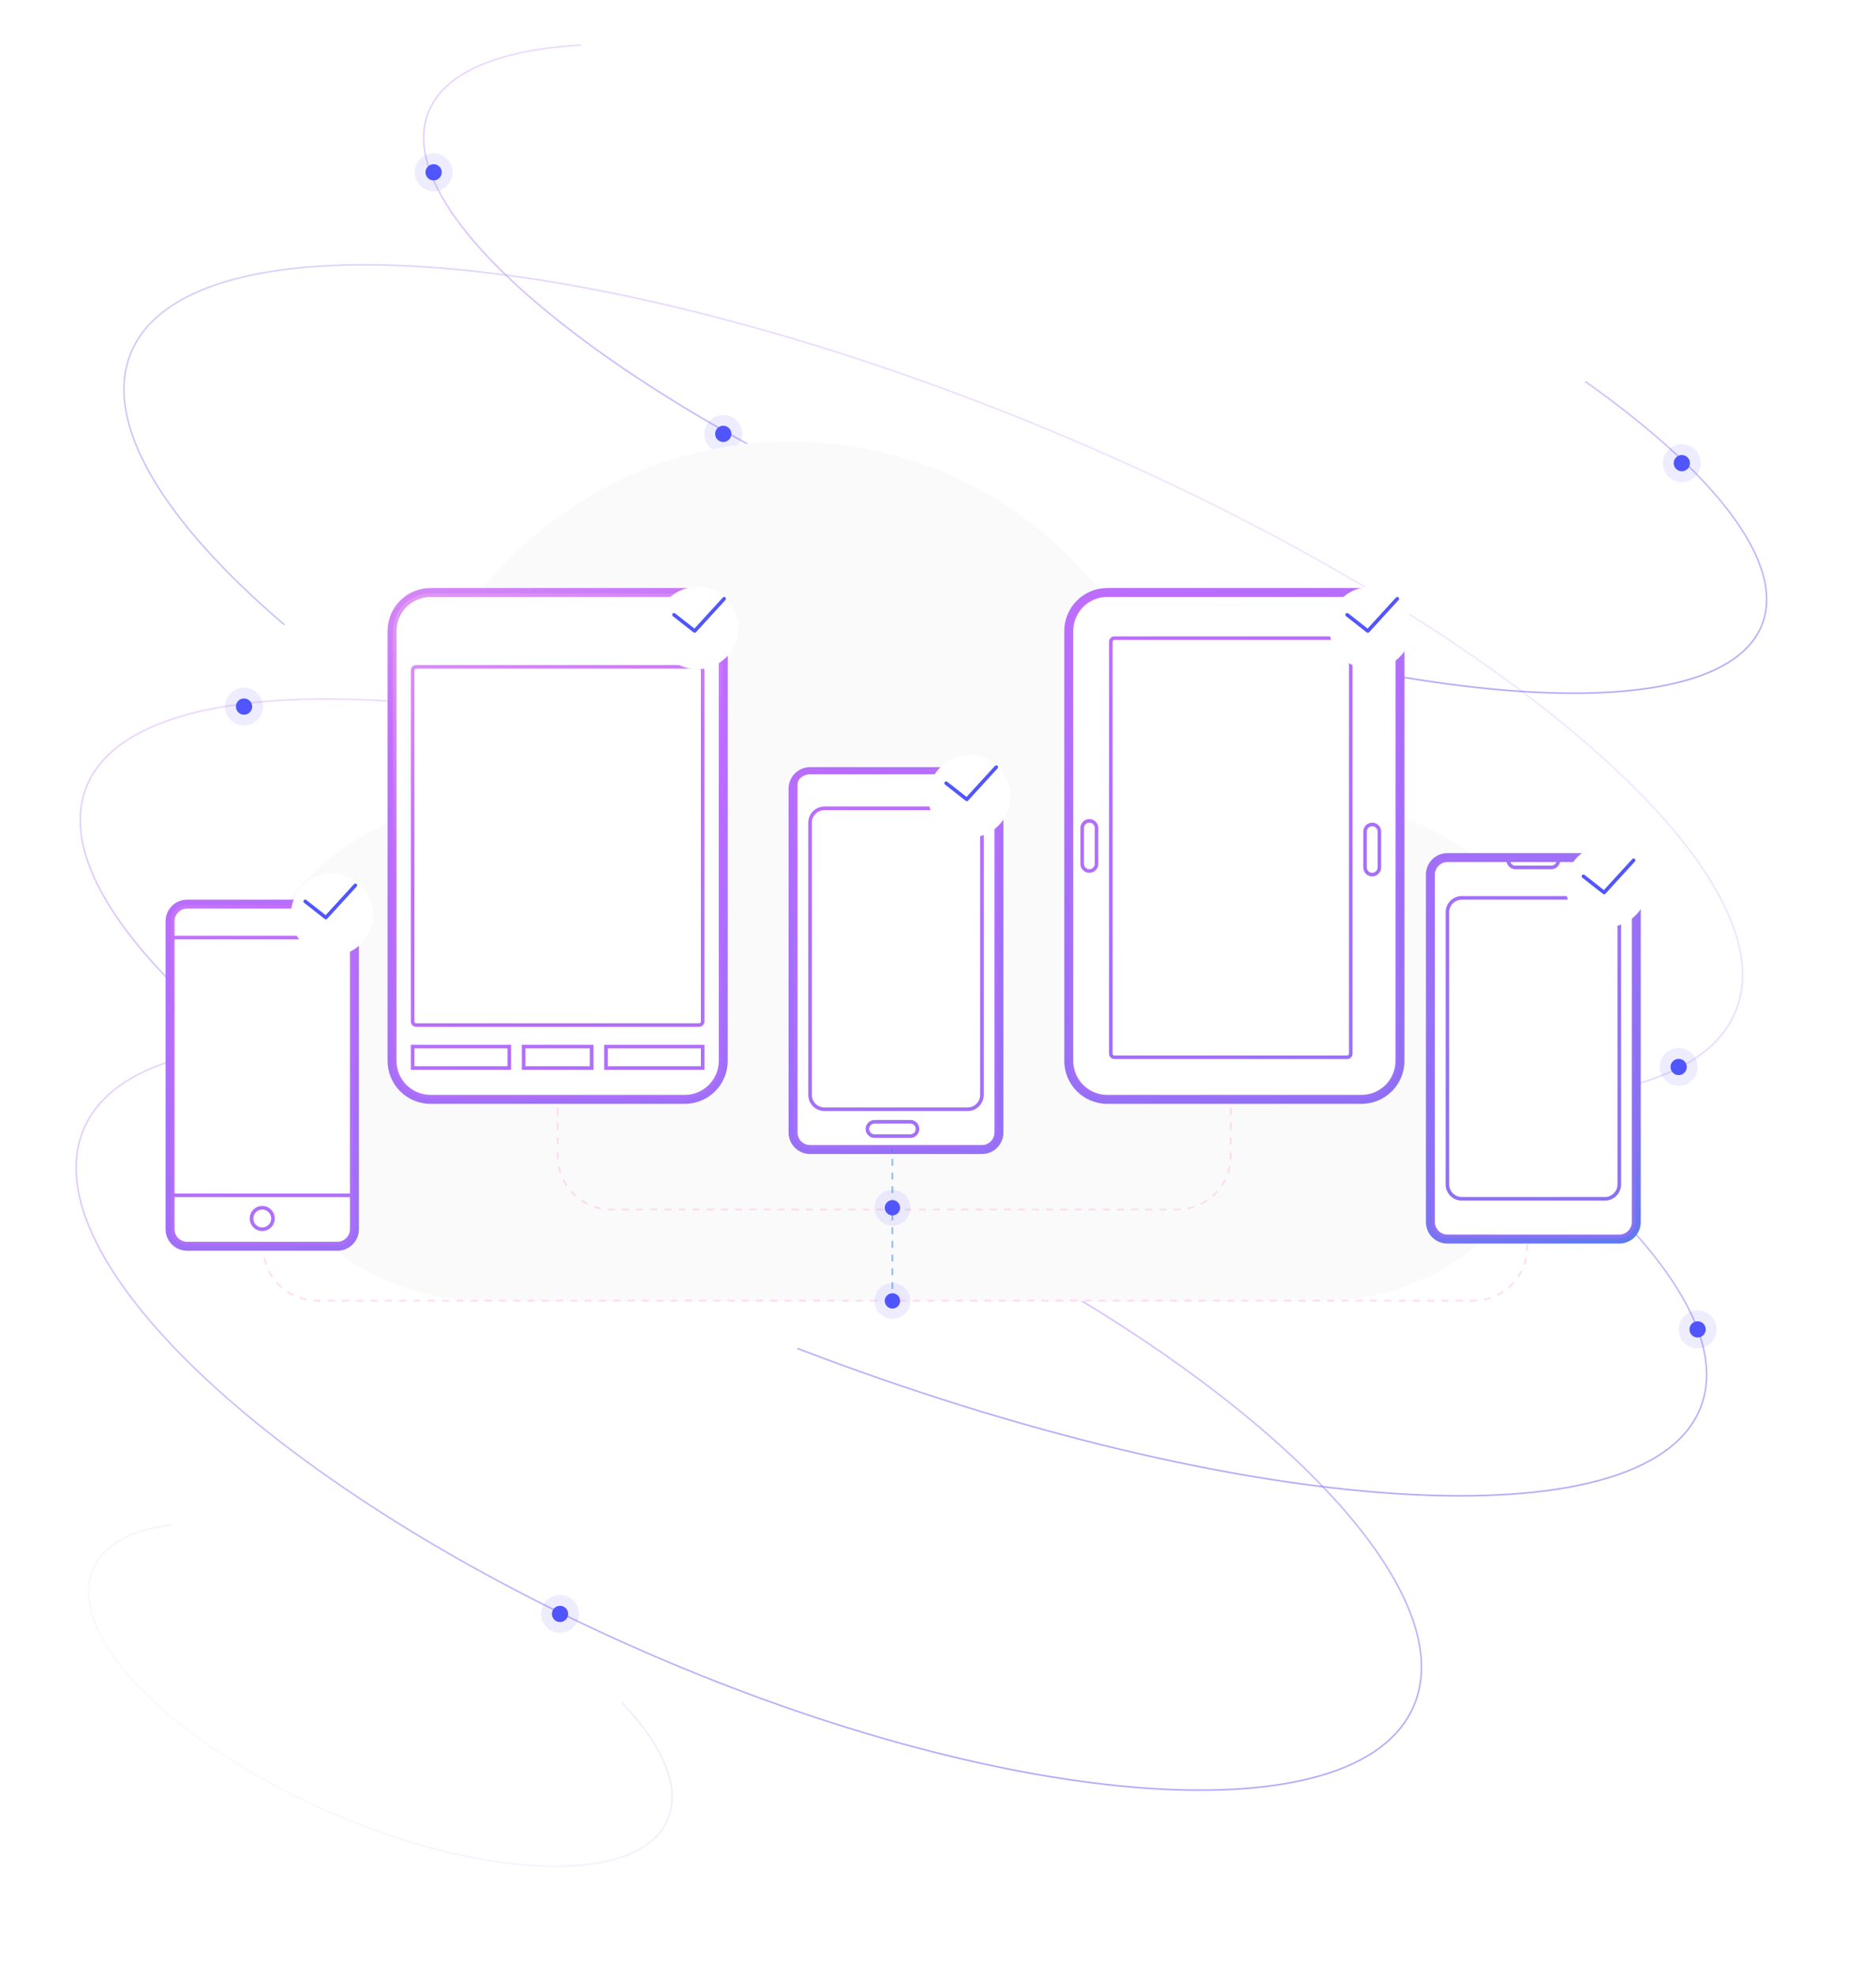 <?xml version="1.0" encoding="UTF-8"?>
<svg xmlns="http://www.w3.org/2000/svg" width="570" height="600" viewBox="0 0 570 600" fill="none">
  <g clip-path="url(#clip0_1100_8306)">
    <rect width="570" height="600" fill="white"></rect>
    <path opacity="0.4" fill-rule="evenodd" clip-rule="evenodd" d="M520.83 268.839C529.36 283.248 532.019 296.378 527.566 307.238C524.38 315.006 517.784 321.048 508.363 325.42C498.944 329.792 486.686 332.502 472.139 333.603L472.103 333.124C486.616 332.025 498.812 329.324 508.161 324.985C517.509 320.647 523.995 314.68 527.122 307.056C531.492 296.399 528.913 283.436 520.417 269.084C511.922 254.735 497.536 239.04 478.38 222.953C440.069 190.781 382.722 157.079 315.418 129.479C248.115 101.879 183.616 85.615 133.748 81.627C108.813 79.632 87.549 80.708 71.427 84.962C55.299 89.216 44.362 96.636 39.992 107.293C35.705 117.747 38.105 130.42 46.219 144.448C54.332 158.473 68.134 173.811 86.569 189.562L86.257 189.927C67.801 174.158 53.954 158.779 45.804 144.689C37.656 130.603 35.179 117.764 39.548 107.111C44.001 96.252 55.114 88.769 71.304 84.497C87.5 80.225 108.823 79.151 133.787 81.148C183.716 85.142 248.264 101.421 315.601 129.035C382.937 156.648 440.33 190.374 478.688 222.586C497.866 238.691 512.297 254.426 520.83 268.839Z" fill="url(#paint0_linear_1100_8306)"></path>
    <path opacity="0.6" fill-rule="evenodd" clip-rule="evenodd" d="M410.394 461.285C392.299 439.613 363.531 416.33 327.504 394.63L327.752 394.219C363.806 415.935 392.622 439.25 410.763 460.977C419.833 471.841 426.243 482.316 429.549 492.005C432.857 501.695 433.065 510.612 429.707 518.337C425.38 528.295 415.567 535.272 401.595 539.391C387.621 543.51 369.454 544.781 348.352 543.304C306.147 540.35 252.149 526.396 196.355 502.15C140.56 477.904 93.516 447.949 62.559 419.11C47.082 404.691 35.616 390.542 29.093 377.516C22.57 364.491 20.975 352.556 25.302 342.599C30.785 329.983 45.069 322.152 65.48 318.853L65.557 319.327C45.198 322.617 31.125 330.403 25.743 342.79C21.494 352.566 23.033 364.343 29.522 377.301C36.01 390.257 47.432 404.361 62.886 418.758C93.793 447.551 140.788 477.48 196.546 501.71C252.304 525.94 306.248 539.876 348.386 542.825C369.456 544.3 387.56 543.027 401.459 538.93C415.359 534.833 425.019 527.922 429.267 518.146C432.564 510.561 432.376 501.772 429.095 492.16C425.814 482.546 419.442 472.121 410.394 461.285Z" fill="url(#paint1_linear_1100_8306)"></path>
    <path opacity="0.12" fill-rule="evenodd" clip-rule="evenodd" d="M28.836 493.45C26.266 487.218 25.855 481.39 28.039 476.389C31.332 468.846 40.01 464.356 52.037 462.794L52.099 463.27C40.126 464.825 31.669 469.274 28.479 476.581C26.363 481.426 26.742 487.111 29.28 493.267C31.819 499.424 36.512 506.031 42.988 512.692C55.94 526.014 75.991 539.516 100.073 550.03C124.155 560.545 147.688 566.072 166.263 566.515C175.551 566.737 183.586 565.687 189.827 563.364C196.068 561.041 200.495 557.453 202.61 552.609C204.685 547.856 204.361 542.294 201.951 536.273C199.541 530.251 195.052 523.788 188.832 517.257L189.179 516.926C195.425 523.483 199.956 529.997 202.397 536.095C204.837 542.194 205.192 547.895 203.05 552.801C200.867 557.802 196.313 561.462 189.995 563.814C183.678 566.165 175.576 567.217 166.251 566.995C147.6 566.55 124.005 561.003 99.881 550.47C75.756 539.937 55.649 526.403 42.644 513.027C36.142 506.339 31.406 499.682 28.836 493.45Z" fill="url(#paint2_linear_1100_8306)"></path>
    <path opacity="0.6" fill-rule="evenodd" clip-rule="evenodd" d="M145.804 20.13C137.946 23.544 132.632 28.297 130.292 34.408C127.12 42.689 129.68 52.768 137.136 63.941C144.587 75.108 156.898 87.32 173.121 99.834C205.563 124.859 253.605 151.055 309.557 172.483C365.509 193.912 418.759 206.508 459.619 209.556C480.05 211.081 497.369 210.216 510.373 206.883C523.385 203.548 532.023 197.758 535.194 189.477C538.703 180.317 535.196 168.957 525.816 156.356C516.444 143.766 501.25 129.997 481.523 116.055L481.8 115.663C501.548 129.619 516.786 143.422 526.201 156.07C535.608 168.706 539.242 180.249 535.643 189.649C532.388 198.147 523.561 203.999 510.493 207.348C497.417 210.699 480.04 211.561 459.583 210.035C418.665 206.983 365.368 194.372 309.386 172.932C253.403 151.491 205.317 125.275 172.828 100.214C156.584 87.685 144.229 75.436 136.737 64.208C129.249 52.986 126.589 42.735 129.843 34.236C132.245 27.965 137.683 23.135 145.613 19.69C153.543 16.245 163.986 14.175 176.446 13.434L176.474 13.913C164.045 14.652 153.663 16.716 145.804 20.13Z" fill="url(#paint3_linear_1100_8306)"></path>
    <path opacity="0.6" fill-rule="evenodd" clip-rule="evenodd" d="M56.584 217.337C40.847 221.703 30.325 229.045 26.355 239.409C21.985 250.822 25.977 264.816 36.953 280.236C47.923 295.648 65.833 312.429 89.174 329.378L88.892 329.766C65.529 312.802 47.574 295.985 36.562 280.515C25.555 265.052 21.448 250.879 25.907 239.237C29.956 228.664 40.658 221.257 56.456 216.875C72.258 212.491 93.21 211.118 117.851 212.652L117.821 213.132C93.207 211.599 72.315 212.973 56.584 217.337ZM513.753 399.418C508.944 389.149 500.434 378.011 488.749 366.43L489.087 366.089C500.794 377.692 509.346 388.875 514.188 399.215C519.03 409.555 520.171 419.073 517.013 427.32C512.942 437.95 502.147 445.379 486.21 449.753C470.267 454.128 449.129 455.46 424.276 453.855C374.567 450.644 309.943 435.68 242.181 409.729L242.353 409.28C310.083 435.219 374.658 450.169 424.307 453.376C449.133 454.979 470.212 453.645 486.083 449.29C501.96 444.933 512.574 437.568 516.565 427.149C519.661 419.065 518.562 409.687 513.753 399.418Z" fill="url(#paint4_linear_1100_8306)"></path>
    <circle opacity="0.103" cx="131.753" cy="52.327" r="5.761" fill="#5055FE"></circle>
    <circle cx="131.75" cy="52.327" r="2.469" fill="#5055FE"></circle>
    <circle opacity="0.103" cx="219.753" cy="131.761" r="5.761" fill="#5055FE"></circle>
    <circle cx="219.75" cy="131.761" r="2.469" fill="#5055FE"></circle>
    <circle opacity="0.103" cx="510.042" cy="324.038" r="5.761" fill="#5055FE"></circle>
    <circle cx="510.039" cy="324.038" r="2.469" fill="#5055FE"></circle>
    <circle opacity="0.103" cx="515.8" cy="403.727" r="5.761" fill="#5055FE"></circle>
    <circle cx="515.797" cy="403.727" r="2.469" fill="#5055FE"></circle>
    <circle opacity="0.103" cx="74.151" cy="214.586" r="5.761" fill="#5055FE"></circle>
    <circle cx="74.148" cy="214.586" r="2.469" fill="#5055FE"></circle>
    <circle opacity="0.103" cx="511.003" cy="140.657" r="5.761" fill="#5055FE"></circle>
    <circle cx="511" cy="140.657" r="2.469" fill="#5055FE"></circle>
    <circle opacity="0.103" cx="170.159" cy="490.137" r="5.761" fill="#5055FE"></circle>
    <circle cx="170.156" cy="490.137" r="2.469" fill="#5055FE"></circle>
    <path d="M144.945 395.159L144.946 395.111C104.447 393.679 72.055 360.397 72.055 319.548C72.055 288.313 91.171 260.66 119.652 249.297L120.034 249.147L120.083 248.015C123.345 184.373 176.004 134.058 240.138 134.058C306.531 134.058 360.353 187.88 360.353 254.273L360.345 255.665L360.341 255.886C372.415 248.129 386.472 243.938 401.15 243.938C442.909 243.938 476.761 277.79 476.761 319.548C476.761 360.889 443.582 394.481 402.401 395.149L401.15 395.159H144.945Z" fill="#FAFAFA"></path>
    <path fill-rule="evenodd" clip-rule="evenodd" d="M208.051 179.751H130.809C124.8 179.751 119.93 184.622 119.93 190.63V321.18C119.93 327.189 124.8 332.059 130.809 332.059H208.051C214.06 332.059 218.93 327.189 218.93 321.18V190.63C218.93 184.622 214.06 179.751 208.051 179.751ZM413.668 179.751H336.426C330.418 179.751 325.547 184.622 325.547 190.63V321.18C325.547 327.189 330.418 332.059 336.426 332.059H413.668C419.677 332.059 424.547 327.189 424.547 321.18V190.63C424.547 184.622 419.677 179.751 413.668 179.751ZM439.781 260.257H492.001C494.405 260.257 496.353 262.205 496.353 264.608V370.137C496.353 372.54 494.405 374.488 492.001 374.488H439.781C437.378 374.488 435.43 372.54 435.43 370.137V264.608C435.43 262.205 437.378 260.257 439.781 260.257ZM298.345 234.147H246.125C243.722 234.147 241.773 236.095 241.773 238.498V344.026C241.773 346.43 243.722 348.378 246.125 348.378H298.345C300.749 348.378 302.697 346.43 302.697 344.026V238.498C302.697 236.095 300.749 234.147 298.345 234.147ZM56.828 274.4H102.521C104.924 274.4 106.873 276.348 106.873 278.751V372.312C106.873 374.716 104.924 376.664 102.521 376.664H56.828C54.425 376.664 52.477 374.716 52.477 372.312V278.751C52.477 276.348 54.425 274.4 56.828 274.4Z" fill="white"></path>
    <path opacity="0.499" fill-rule="evenodd" clip-rule="evenodd" d="M169.156 334.181V333.06H169.7V334.181H169.156ZM374.229 333.06V334.181H373.685V333.06H374.229ZM169.156 338.669V336.425H169.7V338.669H169.156ZM374.229 336.425V338.669H373.685V336.425H374.229ZM169.156 343.157V340.913H169.7V343.157H169.156ZM374.229 340.913V343.157H373.685V340.913H374.229ZM169.156 347.644V345.401H169.7V347.644H169.156ZM374.229 345.401V347.644H373.685V345.401H374.229ZM169.156 351.01V349.888H169.7V351.01C169.7 351.363 169.712 351.714 169.734 352.061L169.191 352.096C169.168 351.737 169.156 351.375 169.156 351.01ZM374.229 349.888V351.01C374.229 351.375 374.217 351.737 374.194 352.096L373.651 352.061C373.674 351.714 373.685 351.363 373.685 351.01V349.888H374.229ZM170.033 356.345C169.802 355.665 169.614 354.965 169.472 354.248L170.006 354.142C170.143 354.835 170.325 355.512 170.548 356.17L170.033 356.345ZM373.913 354.248C373.771 354.965 373.583 355.665 373.353 356.345L372.837 356.17C373.061 355.512 373.242 354.835 373.38 354.142L373.913 354.248ZM171.951 360.229C171.549 359.629 171.186 359.001 170.864 358.35L171.352 358.109C171.663 358.739 172.015 359.346 172.403 359.926L171.951 360.229ZM372.521 358.35C372.199 359.001 371.836 359.629 371.434 360.229L370.982 359.926C371.371 359.346 371.722 358.739 372.034 358.109L372.521 358.35ZM174.808 363.484C174.264 363.006 173.751 362.494 173.273 361.949L173.682 361.591C174.144 362.117 174.64 362.613 175.167 363.075L174.808 363.484ZM370.112 361.949C369.634 362.494 369.122 363.006 368.577 363.484L368.219 363.075C368.745 362.613 369.241 362.117 369.703 361.591L370.112 361.949ZM178.407 365.893C177.756 365.571 177.128 365.208 176.529 364.806L176.831 364.354C177.411 364.743 178.018 365.094 178.648 365.406L178.407 365.893ZM366.856 364.806C366.257 365.208 365.629 365.571 364.978 365.893L364.737 365.406C365.367 365.094 365.974 364.743 366.554 364.354L366.856 364.806ZM182.509 367.285C181.793 367.143 181.093 366.955 180.412 366.725L180.587 366.209C181.245 366.433 181.922 366.614 182.615 366.752L182.509 367.285ZM362.973 366.725C362.293 366.955 361.593 367.143 360.876 367.285L360.77 366.752C361.463 366.614 362.14 366.433 362.798 366.209L362.973 366.725ZM185.747 367.601C185.382 367.601 185.02 367.589 184.661 367.566L184.696 367.023C185.044 367.046 185.394 367.057 185.747 367.057H186.821V367.601H185.747ZM358.724 367.566C358.365 367.589 358.003 367.601 357.638 367.601H356.564V367.057H357.638C357.991 367.057 358.342 367.046 358.689 367.023L358.724 367.566ZM191.119 367.601H188.97V367.057H191.119V367.601ZM195.416 367.601H193.267V367.057H195.416V367.601ZM199.713 367.601H197.565V367.057H199.713V367.601ZM204.01 367.601H201.862V367.057H204.01V367.601ZM208.308 367.601H206.159V367.057H208.308V367.601ZM212.605 367.601H210.456V367.057H212.605V367.601ZM216.902 367.601H214.754V367.057H216.902V367.601ZM221.2 367.601H219.051V367.057H221.2V367.601ZM225.497 367.601H223.348V367.057H225.497V367.601ZM229.794 367.601H227.645V367.057H229.794V367.601ZM234.091 367.601H231.943V367.057H234.091V367.601ZM238.389 367.601H236.24V367.057H238.389V367.601ZM242.686 367.601H240.537V367.057H242.686V367.601ZM246.983 367.601H244.835V367.057H246.983V367.601ZM251.281 367.601H249.132V367.057H251.281V367.601ZM255.578 367.601H253.429V367.057H255.578V367.601ZM259.875 367.601H257.726V367.057H259.875V367.601ZM264.172 367.601H262.024V367.057H264.172V367.601ZM268.47 367.601H266.321V367.057H268.47V367.601ZM272.767 367.601H270.618V367.057H272.767V367.601ZM277.064 367.601H274.916V367.057H277.064V367.601ZM281.362 367.601H279.213V367.057H281.362V367.601ZM285.659 367.601H283.51V367.057H285.659V367.601ZM289.956 367.601H287.807V367.057H289.956V367.601ZM294.253 367.601H292.105V367.057H294.253V367.601ZM298.551 367.601H296.402V367.057H298.551V367.601ZM302.848 367.601H300.699V367.057H302.848V367.601ZM307.145 367.601H304.997V367.057H307.145V367.601ZM311.443 367.601H309.294V367.057H311.443V367.601ZM315.74 367.601H313.591V367.057H315.74V367.601ZM320.037 367.601H317.888V367.057H320.037V367.601ZM324.334 367.601H322.186V367.057H324.334V367.601ZM328.632 367.601H326.483V367.057H328.632V367.601ZM332.929 367.601H330.78V367.057H332.929V367.601ZM337.226 367.601H335.078V367.057H337.226V367.601ZM341.523 367.601H339.375V367.057H341.523V367.601ZM345.821 367.601H343.672V367.057H345.821V367.601ZM350.118 367.601H347.969V367.057H350.118V367.601ZM354.415 367.601H352.267V367.057H354.415V367.601Z" fill="url(#paint5_linear_1100_8306)"></path>
    <path opacity="0.499" fill-rule="evenodd" clip-rule="evenodd" d="M464.263 375V375.946H463.719V375H464.263ZM464.263 377.838V378.784C464.263 379.147 464.251 379.508 464.228 379.866L463.685 379.831C463.707 379.485 463.719 379.136 463.719 378.784V377.838H464.263ZM79.719 378.378V378.243H80.263V378.378H79.719ZM79.719 378.784V378.649H80.263V378.784C80.263 379.136 80.274 379.485 80.297 379.831L79.754 379.866C79.731 379.508 79.719 379.147 79.719 378.784ZM80.599 384.1C80.367 383.422 80.179 382.724 80.036 382.01L80.57 381.904C80.707 382.594 80.89 383.268 81.114 383.923L80.599 384.1ZM463.945 382.01C463.803 382.724 463.614 383.422 463.382 384.1L462.867 383.923C463.092 383.268 463.274 382.594 463.412 381.904L463.945 382.01ZM462.547 386.095C462.225 386.743 461.86 387.367 461.457 387.964L461.007 387.659C461.396 387.083 461.748 386.479 462.061 385.853L462.547 386.095ZM82.524 387.964C82.121 387.367 81.757 386.743 81.434 386.095L81.921 385.853C82.233 386.479 82.585 387.083 82.975 387.659L82.524 387.964ZM85.385 391.196C84.84 390.722 84.327 390.213 83.849 389.673L84.256 389.313C84.719 389.835 85.215 390.327 85.742 390.786L85.385 391.196ZM460.132 389.673C459.654 390.213 459.141 390.722 458.597 391.196L458.24 390.786C458.766 390.327 459.263 389.835 459.725 389.313L460.132 389.673ZM88.981 393.583C88.331 393.264 87.704 392.905 87.105 392.507L87.406 392.054C87.985 392.438 88.591 392.786 89.221 393.095L88.981 393.583ZM456.876 392.507C456.277 392.905 455.651 393.264 455 393.583L454.761 393.095C455.39 392.786 455.996 392.438 456.576 392.054L456.876 392.507ZM93.073 394.96C92.358 394.82 91.66 394.634 90.981 394.406L91.155 393.89C91.811 394.111 92.486 394.291 93.177 394.426L93.073 394.96ZM453 394.406C452.322 394.634 451.624 394.82 450.909 394.96L450.804 394.426C451.495 394.291 452.17 394.111 452.827 393.89L453 394.406ZM96.299 395.272C95.936 395.272 95.575 395.26 95.217 395.237L95.252 394.695C95.598 394.717 95.947 394.728 96.299 394.728H97.383V395.272H96.299ZM448.764 395.237C448.407 395.26 448.046 395.272 447.682 395.272H446.598V394.728H447.682C448.034 394.728 448.384 394.717 448.73 394.695L448.764 395.237ZM101.722 395.272H99.552V394.728H101.722V395.272ZM106.06 395.272H103.891V394.728H106.06V395.272ZM110.398 395.272H108.229V394.728H110.398V395.272ZM114.736 395.272H112.567V394.728H114.736V395.272ZM119.074 395.272H116.905V394.728H119.074V395.272ZM123.412 395.272H121.243V394.728H123.412V395.272ZM127.75 395.272H125.581V394.728H127.75V395.272ZM132.088 395.272H129.919V394.728H132.088V395.272ZM136.426 395.272H134.257V394.728H136.426V395.272ZM140.764 395.272H138.595V394.728H140.764V395.272ZM145.102 395.272H142.933V394.728H145.102V395.272ZM149.44 395.272H147.271V394.728H149.44V395.272ZM153.778 395.272H151.609V394.728H153.778V395.272ZM158.116 395.272H155.947V394.728H158.116V395.272ZM162.454 395.272H160.285V394.728H162.454V395.272ZM166.793 395.272H164.624V394.728H166.793V395.272ZM171.131 395.272H168.962V394.728H171.131V395.272ZM175.469 395.272H173.3V394.728H175.469V395.272ZM179.807 395.272H177.638V394.728H179.807V395.272ZM184.145 395.272H181.976V394.728H184.145V395.272ZM188.483 395.272H186.314V394.728H188.483V395.272ZM192.821 395.272H190.652V394.728H192.821V395.272ZM197.159 395.272H194.99V394.728H197.159V395.272ZM201.497 395.272H199.328V394.728H201.497V395.272ZM205.835 395.272H203.666V394.728H205.835V395.272ZM210.173 395.272H208.004V394.728H210.173V395.272ZM214.511 395.272H212.342V394.728H214.511V395.272ZM218.849 395.272H216.68V394.728H218.849V395.272ZM223.188 395.272H221.018V394.728H223.188V395.272ZM227.526 395.272H225.357V394.728H227.526V395.272ZM231.864 395.272H229.695V394.728H231.864V395.272ZM236.202 395.272H234.033V394.728H236.202V395.272ZM240.54 395.272H238.371V394.728H240.54V395.272ZM244.878 395.272H242.709V394.728H244.878V395.272ZM249.216 395.272H247.047V394.728H249.216V395.272ZM253.554 395.272H251.385V394.728H253.554V395.272ZM257.892 395.272H255.723V394.728H257.892V395.272ZM262.23 395.272H260.061V394.728H262.23V395.272ZM266.568 395.272H264.399V394.728H266.568V395.272ZM270.906 395.272H268.737V394.728H270.906V395.272ZM275.244 395.272H273.075V394.728H275.244V395.272ZM279.582 395.272H277.413V394.728H279.582V395.272ZM283.921 395.272H281.752V394.728H283.921V395.272ZM288.259 395.272H286.09V394.728H288.259V395.272ZM292.597 395.272H290.428V394.728H292.597V395.272ZM296.935 395.272H294.766V394.728H296.935V395.272ZM301.273 395.272H299.104V394.728H301.273V395.272ZM305.611 395.272H303.442V394.728H305.611V395.272ZM309.949 395.272H307.78V394.728H309.949V395.272ZM314.287 395.272H312.118V394.728H314.287V395.272ZM318.625 395.272H316.456V394.728H318.625V395.272ZM322.963 395.272H320.794V394.728H322.963V395.272ZM327.301 395.272H325.132V394.728H327.301V395.272ZM331.639 395.272H329.47V394.728H331.639V395.272ZM335.977 395.272H333.808V394.728H335.977V395.272ZM340.316 395.272H338.146V394.728H340.316V395.272ZM344.654 395.272H342.485V394.728H344.654V395.272ZM348.992 395.272H346.823V394.728H348.992V395.272ZM353.33 395.272H351.161V394.728H353.33V395.272ZM357.668 395.272H355.499V394.728H357.668V395.272ZM362.006 395.272H359.837V394.728H362.006V395.272ZM366.344 395.272H364.175V394.728H366.344V395.272ZM370.682 395.272H368.513V394.728H370.682V395.272ZM375.02 395.272H372.851V394.728H375.02V395.272ZM379.358 395.272H377.189V394.728H379.358V395.272ZM383.696 395.272H381.527V394.728H383.696V395.272ZM388.034 395.272H385.865V394.728H388.034V395.272ZM392.372 395.272H390.203V394.728H392.372V395.272ZM396.71 395.272H394.541V394.728H396.71V395.272ZM401.049 395.272H398.88V394.728H401.049V395.272ZM405.387 395.272H403.218V394.728H405.387V395.272ZM409.725 395.272H407.556V394.728H409.725V395.272ZM414.063 395.272H411.894V394.728H414.063V395.272ZM418.401 395.272H416.232V394.728H418.401V395.272ZM422.739 395.272H420.57V394.728H422.739V395.272ZM427.077 395.272H424.908V394.728H427.077V395.272ZM431.415 395.272H429.246V394.728H431.415V395.272ZM435.753 395.272H433.584V394.728H435.753V395.272ZM440.091 395.272H437.922V394.728H440.091V395.272ZM444.429 395.272H442.26V394.728H444.429V395.272Z" fill="url(#paint6_linear_1100_8306)"></path>
    <path fill-rule="evenodd" clip-rule="evenodd" d="M130.811 180.751C127.806 180.751 125.088 181.967 123.118 183.937C121.148 185.907 119.931 188.626 119.931 191.63V322.18C119.931 325.185 121.148 327.903 123.118 329.873C125.088 331.843 127.806 333.06 130.811 333.06H208.053C211.057 333.06 213.776 331.843 215.746 329.873C217.716 327.903 218.932 325.185 218.932 322.18V191.63C218.932 188.626 217.716 185.907 215.746 183.937C213.776 181.967 211.057 180.751 208.053 180.751H130.811ZM121.579 182.399C123.941 180.037 127.206 178.575 130.811 178.575H208.053C211.658 178.575 214.923 180.037 217.284 182.399C219.646 184.76 221.108 188.025 221.108 191.63V322.18C221.108 325.785 219.646 329.05 217.284 331.412C214.923 333.773 211.658 335.235 208.053 335.235H130.811C127.206 335.235 123.941 333.773 121.579 331.412C119.218 329.05 117.756 325.785 117.756 322.18V191.63C117.756 188.025 119.218 184.76 121.579 182.399ZM336.427 180.751C333.423 180.751 330.705 181.967 328.735 183.937C326.765 185.907 325.548 188.626 325.548 191.63V322.18C325.548 325.185 326.765 327.903 328.735 329.873C330.705 331.843 333.423 333.06 336.427 333.06H413.67C416.674 333.06 419.392 331.843 421.362 329.873C423.332 327.903 424.549 325.185 424.549 322.18V191.63C424.549 188.626 423.332 185.907 421.362 183.937C419.392 181.967 416.674 180.751 413.67 180.751H336.427ZM327.196 182.399C329.557 180.037 332.823 178.575 336.427 178.575H413.67C417.274 178.575 420.54 180.037 422.901 182.399C425.262 184.76 426.725 188.025 426.725 191.63V322.18C426.725 325.785 425.262 329.05 422.901 331.412C420.54 333.773 417.274 335.235 413.67 335.235H336.427C332.823 335.235 329.557 333.773 327.196 331.412C324.835 329.05 323.372 325.785 323.372 322.18V191.63C323.372 188.025 324.835 184.76 327.196 182.399ZM246.13 235.147C244.928 235.147 243.842 235.633 243.053 236.421C242.264 237.21 241.778 238.297 241.778 239.499V343.939C241.778 345.141 242.264 346.227 243.053 347.016C243.842 347.805 244.928 348.29 246.13 348.29H298.35C299.552 348.29 300.639 347.805 301.427 347.016C302.216 346.227 302.702 345.141 302.702 343.939V239.499C302.702 238.297 302.216 237.21 301.427 236.421C300.639 235.633 299.552 235.147 298.35 235.147H246.13ZM241.514 234.883C242.694 233.703 244.328 232.971 246.13 232.971H298.35C300.152 232.971 301.786 233.703 302.966 234.883C304.146 236.063 304.878 237.696 304.878 239.499V343.939C304.878 345.741 304.146 347.374 302.966 348.554C301.786 349.734 300.152 350.466 298.35 350.466H246.13C244.328 350.466 242.694 349.734 241.514 348.554C240.334 347.374 239.603 345.741 239.603 343.939V239.499C239.603 237.696 240.334 236.063 241.514 234.883ZM439.78 261.257C438.578 261.257 437.491 261.743 436.703 262.531C435.914 263.32 435.428 264.407 435.428 265.609V371.137C435.428 372.339 435.914 373.425 436.703 374.214C437.491 375.003 438.578 375.488 439.78 375.488H492C493.202 375.488 494.288 375.003 495.077 374.214C495.866 373.425 496.351 372.339 496.351 371.137V265.609C496.351 264.407 495.866 263.32 495.077 262.531C494.288 261.743 493.202 261.257 492 261.257H439.78ZM435.164 260.993C436.344 259.813 437.977 259.081 439.78 259.081H492C493.802 259.081 495.435 259.813 496.615 260.993C497.795 262.173 498.527 263.806 498.527 265.609V371.137C498.527 372.939 497.795 374.572 496.615 375.752C495.435 376.932 493.802 377.664 492 377.664H439.78C437.977 377.664 436.344 376.932 435.164 375.752C433.984 374.572 433.252 372.939 433.252 371.137V265.609C433.252 263.806 433.984 262.173 435.164 260.993ZM56.832 275.4C55.63 275.4 54.544 275.886 53.755 276.674C52.966 277.463 52.48 278.55 52.48 279.752V373.313C52.48 374.515 52.966 375.601 53.755 376.39C54.544 377.178 55.63 377.664 56.832 377.664H102.525C103.727 377.664 104.813 377.178 105.602 376.39C106.391 375.601 106.876 374.515 106.876 373.313V279.752C106.876 278.55 106.391 277.463 105.602 276.674C104.813 275.886 103.727 275.4 102.525 275.4H56.832ZM52.217 275.136C53.397 273.956 55.03 273.224 56.832 273.224H102.525C104.327 273.224 105.96 273.956 107.14 275.136C108.321 276.316 109.052 277.949 109.052 279.752V373.313C109.052 375.115 108.32 376.748 107.14 377.928C105.96 379.108 104.327 379.84 102.525 379.84H56.832C55.03 379.84 53.397 379.108 52.217 377.928C51.036 376.748 50.305 375.115 50.305 373.313V279.752C50.305 277.949 51.036 276.316 52.217 275.136Z" fill="url(#paint7_linear_1100_8306)"></path>
    <path d="M102.526 274.856C105.152 274.856 107.296 276.924 107.416 279.521L107.421 279.751V373.313C107.421 375.939 105.353 378.083 102.756 378.203L102.526 378.208H56.833C54.207 378.208 52.063 376.14 51.943 373.543L51.938 373.313V279.751C51.938 277.125 54.006 274.982 56.603 274.861L56.833 274.856H102.526ZM106.333 363.554H53.025V373.313C53.025 375.345 54.618 377.006 56.624 377.115L56.833 377.12H102.526C104.559 377.12 106.219 375.527 106.328 373.521L106.333 373.313V363.554ZM492.001 260.713C494.627 260.713 496.771 262.781 496.891 265.378L496.896 265.609V371.137C496.896 373.763 494.828 375.907 492.231 376.027L492.001 376.032H439.781C437.154 376.032 435.011 373.964 434.89 371.367L434.885 371.137V265.609C434.885 262.982 436.953 260.839 439.55 260.718L439.781 260.713H492.001ZM457.786 261.801H439.781C437.748 261.801 436.087 263.394 435.979 265.4L435.973 265.609V371.137C435.973 373.17 437.566 374.83 439.572 374.939L439.781 374.944H492.001C494.034 374.944 495.694 373.351 495.803 371.346L495.808 371.137V265.609C495.808 263.506 494.104 261.801 492.001 261.801H473.996C473.755 262.986 472.744 263.891 471.509 263.971L471.33 263.977H460.451C459.135 263.977 458.038 263.043 457.786 261.801ZM79.679 366.241C81.782 366.241 83.487 367.946 83.487 370.049C83.487 372.152 81.782 373.856 79.679 373.856C77.576 373.856 75.872 372.152 75.872 370.049C75.872 367.946 77.576 366.241 79.679 366.241ZM79.679 367.329C78.177 367.329 76.96 368.547 76.96 370.049C76.96 371.551 78.177 372.769 79.679 372.769C81.181 372.769 82.399 371.551 82.399 370.049C82.399 368.547 81.181 367.329 79.679 367.329ZM487.649 272.136C490.276 272.136 492.419 274.204 492.539 276.801L492.545 277.032V359.714C492.545 362.34 490.476 364.484 487.88 364.604L487.649 364.609H444.132C441.506 364.609 439.362 362.541 439.242 359.944L439.237 359.714V277.032C439.237 274.405 441.305 272.262 443.902 272.141L444.132 272.136H487.649ZM487.649 273.224H444.132C442.099 273.224 440.439 274.817 440.33 276.823L440.325 277.032V359.714C440.325 361.746 441.918 363.407 443.923 363.516L444.132 363.521H487.649C489.682 363.521 491.343 361.928 491.451 359.922L491.457 359.714V277.032C491.457 274.929 489.752 273.224 487.649 273.224ZM106.333 285.269H53.025V362.466H106.333V285.269ZM298.351 233.515C300.978 233.515 303.121 235.583 303.241 238.18L303.247 238.411V343.939C303.247 346.565 301.178 348.709 298.582 348.829L298.351 348.834H246.131C243.505 348.834 241.361 346.766 241.241 344.169L241.235 343.939V238.411C241.235 235.784 243.304 233.641 245.901 233.52L246.131 233.515H298.351ZM298.351 234.603H246.131C244.098 234.603 242.437 236.196 242.329 238.202L242.323 238.411V343.939C242.323 345.972 243.916 347.632 245.922 347.741L246.131 347.746H298.351C300.384 347.746 302.045 346.153 302.153 344.148L302.159 343.939V238.411C302.159 236.308 300.454 234.603 298.351 234.603ZM276.593 340.131C278.095 340.131 279.313 341.349 279.313 342.851C279.313 344.293 278.19 345.473 276.772 345.565L276.593 345.571H265.714C264.211 345.571 262.994 344.353 262.994 342.851C262.994 341.409 264.116 340.229 265.535 340.137L265.714 340.131H276.593ZM276.593 341.219H265.714C264.812 341.219 264.082 341.95 264.082 342.851C264.082 343.699 264.729 344.396 265.556 344.475L265.714 344.483H276.593C277.494 344.483 278.225 343.752 278.225 342.851C278.225 341.95 277.494 341.219 276.593 341.219ZM293.999 244.938C296.626 244.938 298.769 247.006 298.89 249.603L298.895 249.834V332.516C298.895 335.142 296.827 337.286 294.23 337.406L293.999 337.411H250.483C247.856 337.411 245.713 335.343 245.592 332.746L245.587 332.516V249.834C245.587 247.207 247.655 245.064 250.252 244.943L250.483 244.938H293.999ZM293.999 246.026H250.483C248.45 246.026 246.789 247.619 246.681 249.625L246.675 249.834V332.516C246.675 334.548 248.268 336.209 250.274 336.318L250.483 336.323H293.999C296.032 336.323 297.693 334.73 297.802 332.724L297.807 332.516V249.834C297.807 247.731 296.102 246.026 293.999 246.026ZM208.054 180.207C214.259 180.207 219.309 185.155 219.473 191.321L219.477 191.63V322.18C219.477 328.386 214.529 333.435 208.363 333.599L208.054 333.603H130.812C124.606 333.603 119.556 328.655 119.393 322.49L119.388 322.18V191.63C119.388 185.425 124.336 180.375 130.502 180.211L130.812 180.207H208.054ZM413.671 180.207C419.876 180.207 424.926 185.155 425.09 191.321L425.094 191.63V322.18C425.094 328.386 420.146 333.435 413.98 333.599L413.671 333.603H336.428C330.223 333.603 325.173 328.655 325.009 322.49L325.005 322.18V191.63C325.005 185.425 329.953 180.375 336.119 180.211L336.428 180.207H413.671ZM208.054 181.295H130.812C125.202 181.295 120.636 185.764 120.48 191.336L120.476 191.63V322.18C120.476 327.79 124.945 332.356 130.517 332.511L130.812 332.516H208.054C213.663 332.516 218.229 328.047 218.385 322.475L218.389 322.18V191.63C218.389 185.922 213.762 181.295 208.054 181.295ZM413.671 181.295H336.428C330.819 181.295 326.253 185.764 326.097 191.336L326.093 191.63V322.18C326.093 327.79 330.562 332.356 336.134 332.511L336.428 332.516H413.671C419.28 332.516 423.846 328.047 424.002 322.475L424.006 322.18V191.63C424.006 185.922 419.379 181.295 413.671 181.295ZM214.037 317.285V324.9H183.576V317.285H214.037ZM180.312 317.285V324.9H158.554V317.285H180.312ZM155.29 317.285V324.9H124.828V317.285H155.29ZM212.95 318.373H184.664V323.812H212.95V318.373ZM154.202 318.373H125.916V323.812H154.202V318.373ZM179.224 318.373H159.641V323.812H179.224V318.373ZM409.319 193.262C410.167 193.262 410.864 193.909 410.943 194.737L410.951 194.894V320.005C410.951 320.853 410.304 321.55 409.476 321.629L409.319 321.636H338.604C337.756 321.636 337.059 320.989 336.98 320.162L336.972 320.005V194.894C336.972 194.046 337.619 193.348 338.447 193.269L338.604 193.262H409.319ZM409.319 194.35H338.604C338.337 194.35 338.115 194.542 338.069 194.796L338.06 194.894V320.005C338.06 320.272 338.253 320.494 338.506 320.54L338.604 320.548H409.319C409.586 320.548 409.808 320.356 409.854 320.102L409.863 320.005V194.894C409.863 194.593 409.619 194.35 409.319 194.35ZM212.406 201.965C213.254 201.965 213.951 202.612 214.03 203.44L214.037 203.597V310.213C214.037 311.061 213.39 311.759 212.563 311.838L212.406 311.845H126.46C125.612 311.845 124.915 311.198 124.836 310.37L124.828 310.213V203.597C124.828 202.749 125.475 202.052 126.303 201.973L126.46 201.965H212.406ZM212.406 203.053H126.46C126.193 203.053 125.971 203.246 125.925 203.499L125.916 203.597V310.213C125.916 310.48 126.108 310.702 126.362 310.748L126.46 310.757H212.406C212.673 310.757 212.895 310.565 212.941 310.311L212.95 310.213V203.597C212.95 203.297 212.706 203.053 212.406 203.053ZM102.526 275.944H56.833C54.8 275.944 53.139 277.537 53.031 279.543L53.025 279.751V284.182H106.333V279.751C106.333 277.719 104.74 276.058 102.735 275.949L102.526 275.944ZM416.934 249.834C418.376 249.834 419.556 250.956 419.648 252.375L419.654 252.554V263.433C419.654 264.935 418.436 266.153 416.934 266.153C415.492 266.153 414.312 265.03 414.22 263.612L414.215 263.433V252.554C414.215 251.051 415.432 249.834 416.934 249.834ZM330.989 248.746C332.431 248.746 333.611 249.868 333.703 251.287L333.709 251.466V262.345C333.709 263.847 332.491 265.065 330.989 265.065C329.547 265.065 328.367 263.942 328.275 262.524L328.269 262.345V251.466C328.269 249.964 329.487 248.746 330.989 248.746ZM416.934 250.922C416.086 250.922 415.389 251.569 415.31 252.396L415.302 252.554V263.433C415.302 264.334 416.033 265.065 416.934 265.065C417.783 265.065 418.48 264.417 418.559 263.59L418.566 263.433V252.554C418.566 251.652 417.836 250.922 416.934 250.922ZM330.989 249.834C330.14 249.834 329.443 250.481 329.364 251.308L329.357 251.466V262.345C329.357 263.246 330.087 263.977 330.989 263.977C331.837 263.977 332.534 263.329 332.613 262.502L332.621 262.345V251.466C332.621 250.564 331.89 249.834 330.989 249.834ZM472.869 261.802H458.912C459.12 262.388 459.653 262.82 460.294 262.881L460.451 262.889H471.33C472.041 262.889 472.645 262.435 472.869 261.802Z" fill="url(#paint8_linear_1100_8306)"></path>
    <path opacity="0.499" fill-rule="evenodd" clip-rule="evenodd" d="M270.875 349.873V348.834H271.419V349.873H270.875ZM270.875 354.027V351.95H271.419V354.027H270.875ZM270.875 358.181V356.104H271.419V358.181H270.875ZM270.875 362.334V360.257H271.419V362.334H270.875ZM270.875 366.488V364.411H271.419V366.488H270.875ZM270.875 370.642V368.565H271.419V370.642H270.875ZM270.875 374.796V372.719H271.419V374.796H270.875ZM270.875 378.95V376.873H271.419V378.95H270.875ZM270.875 383.104V381.027H271.419V383.104H270.875ZM270.875 387.258V385.181H271.419V387.258H270.875ZM270.875 391.412V389.335H271.419V391.412H270.875ZM270.875 394.527V393.488H271.419V394.527H270.875Z" fill="url(#paint9_linear_1100_8306)"></path>
    <g filter="url(#filter0_d_1100_8306)">
      <path d="M294.535 250.378C301.444 250.378 307.046 244.776 307.046 237.867C307.046 230.957 301.444 225.356 294.535 225.356C287.625 225.356 282.023 230.957 282.023 237.867C282.023 244.776 287.625 250.378 294.535 250.378Z" fill="white"></path>
    </g>
    <g filter="url(#filter1_d_1100_8306)">
      <path d="M488.183 277.576C495.093 277.576 500.694 271.974 500.694 265.065C500.694 258.155 495.093 252.553 488.183 252.553C481.273 252.553 475.672 258.155 475.672 265.065C475.672 271.974 481.273 277.576 488.183 277.576Z" fill="white"></path>
    </g>
    <g filter="url(#filter2_d_1100_8306)">
      <path d="M416.378 199.245C423.288 199.245 428.889 193.644 428.889 186.734C428.889 179.825 423.288 174.223 416.378 174.223C409.469 174.223 403.867 179.825 403.867 186.734C403.867 193.644 409.469 199.245 416.378 199.245Z" fill="white"></path>
    </g>
    <g filter="url(#filter3_d_1100_8306)">
      <path d="M211.855 199.245C218.764 199.245 224.366 193.644 224.366 186.734C224.366 179.825 218.764 174.223 211.855 174.223C204.945 174.223 199.344 179.825 199.344 186.734C199.344 193.644 204.945 199.245 211.855 199.245Z" fill="white"></path>
    </g>
    <g filter="url(#filter4_d_1100_8306)">
      <path d="M100.886 286.279C107.796 286.279 113.397 280.678 113.397 273.768C113.397 266.858 107.796 261.257 100.886 261.257C93.976 261.257 88.375 266.858 88.375 273.768C88.375 280.678 93.976 286.279 100.886 286.279Z" fill="white"></path>
    </g>
    <path fill-rule="evenodd" clip-rule="evenodd" d="M108.33 268.471C108.551 268.674 108.566 269.018 108.364 269.239L99.406 279.031C99.214 279.241 98.892 279.267 98.669 279.091L92.396 274.17C92.159 273.984 92.118 273.642 92.303 273.406C92.489 273.17 92.831 273.128 93.067 273.314L98.944 277.924L107.561 268.505C107.764 268.283 108.108 268.268 108.33 268.471Z" fill="#5055FE"></path>
    <path fill-rule="evenodd" clip-rule="evenodd" d="M220.384 181.437C220.606 181.64 220.621 181.984 220.418 182.206L211.46 191.997C211.268 192.207 210.947 192.233 210.723 192.058L204.45 187.136C204.214 186.951 204.173 186.609 204.358 186.372C204.544 186.136 204.886 186.095 205.122 186.28L210.998 190.891L219.616 181.471C219.818 181.25 220.163 181.235 220.384 181.437Z" fill="#5055FE"></path>
    <path fill-rule="evenodd" clip-rule="evenodd" d="M303.064 232.57C303.286 232.772 303.301 233.116 303.098 233.338L294.14 243.129C293.948 243.339 293.627 243.366 293.403 243.19L287.13 238.268C286.894 238.083 286.852 237.741 287.038 237.505C287.223 237.268 287.565 237.227 287.802 237.413L293.678 242.023L302.295 232.604C302.498 232.382 302.842 232.367 303.064 232.57Z" fill="#5055FE"></path>
    <path fill-rule="evenodd" clip-rule="evenodd" d="M424.915 181.437C425.137 181.64 425.152 181.984 424.95 182.206L415.992 191.997C415.8 192.207 415.478 192.233 415.255 192.058L408.982 187.136C408.745 186.951 408.704 186.609 408.889 186.372C409.075 186.136 409.417 186.095 409.653 186.28L415.529 190.891L424.147 181.471C424.35 181.25 424.694 181.235 424.915 181.437Z" fill="#5055FE"></path>
    <path fill-rule="evenodd" clip-rule="evenodd" d="M496.712 260.855C496.934 261.058 496.949 261.402 496.746 261.624L487.789 271.415C487.597 271.625 487.275 271.652 487.051 271.476L480.779 266.554C480.542 266.369 480.501 266.027 480.686 265.79C480.872 265.554 481.214 265.513 481.45 265.698L487.326 270.309L495.944 260.89C496.147 260.668 496.491 260.653 496.712 260.855Z" fill="#5055FE"></path>
    <path opacity="0.103" d="M271.151 400.51C274.155 400.51 276.59 398.075 276.59 395.071C276.59 392.067 274.155 389.631 271.151 389.631C268.146 389.631 265.711 392.067 265.711 395.071C265.711 398.075 268.146 400.51 271.151 400.51Z" fill="#5055FE"></path>
    <path d="M271.152 397.402C272.439 397.402 273.483 396.359 273.483 395.071C273.483 393.783 272.439 392.74 271.152 392.74C269.864 392.74 268.82 393.783 268.82 395.071C268.82 396.359 269.864 397.402 271.152 397.402Z" fill="#5055FE"></path>
    <path opacity="0.103" d="M271.151 372.225C274.155 372.225 276.59 369.789 276.59 366.785C276.59 363.781 274.155 361.345 271.151 361.345C268.146 361.345 265.711 363.781 265.711 366.785C265.711 369.789 268.146 372.225 271.151 372.225Z" fill="#5055FE"></path>
    <path d="M271.152 369.116C272.439 369.116 273.483 368.073 273.483 366.785C273.483 365.497 272.439 364.454 271.152 364.454C269.864 364.454 268.82 365.497 268.82 366.785C268.82 368.073 269.864 369.116 271.152 369.116Z" fill="#5055FE"></path>
  </g>
  <defs>
    <filter id="filter0_d_1100_8306" x="276.023" y="223.356" width="37.023" height="37.022" color-interpolation-filters="sRGB">
      <feFlood flood-opacity="0" result="BackgroundImageFix"></feFlood>
      <feColorMatrix in="SourceAlpha" type="matrix" values="0 0 0 0 0 0 0 0 0 0 0 0 0 0 0 0 0 0 127 0" result="hardAlpha"></feColorMatrix>
      <feMorphology radius="2" operator="erode" in="SourceAlpha" result="effect1_dropShadow_1100_8306"></feMorphology>
      <feOffset dy="4"></feOffset>
      <feGaussianBlur stdDeviation="4"></feGaussianBlur>
      <feColorMatrix type="matrix" values="0 0 0 0 0.042 0 0 0 0 0.042 0 0 0 0 0.042 0 0 0 0.2 0"></feColorMatrix>
      <feBlend mode="normal" in2="BackgroundImageFix" result="effect1_dropShadow_1100_8306"></feBlend>
      <feBlend mode="normal" in="SourceGraphic" in2="effect1_dropShadow_1100_8306" result="shape"></feBlend>
    </filter>
    <filter id="filter1_d_1100_8306" x="469.672" y="250.553" width="37.023" height="37.022" color-interpolation-filters="sRGB">
      <feFlood flood-opacity="0" result="BackgroundImageFix"></feFlood>
      <feColorMatrix in="SourceAlpha" type="matrix" values="0 0 0 0 0 0 0 0 0 0 0 0 0 0 0 0 0 0 127 0" result="hardAlpha"></feColorMatrix>
      <feMorphology radius="2" operator="erode" in="SourceAlpha" result="effect1_dropShadow_1100_8306"></feMorphology>
      <feOffset dy="4"></feOffset>
      <feGaussianBlur stdDeviation="4"></feGaussianBlur>
      <feColorMatrix type="matrix" values="0 0 0 0 0.042 0 0 0 0 0.042 0 0 0 0 0.042 0 0 0 0.2 0"></feColorMatrix>
      <feBlend mode="normal" in2="BackgroundImageFix" result="effect1_dropShadow_1100_8306"></feBlend>
      <feBlend mode="normal" in="SourceGraphic" in2="effect1_dropShadow_1100_8306" result="shape"></feBlend>
    </filter>
    <filter id="filter2_d_1100_8306" x="397.867" y="172.223" width="37.023" height="37.022" color-interpolation-filters="sRGB">
      <feFlood flood-opacity="0" result="BackgroundImageFix"></feFlood>
      <feColorMatrix in="SourceAlpha" type="matrix" values="0 0 0 0 0 0 0 0 0 0 0 0 0 0 0 0 0 0 127 0" result="hardAlpha"></feColorMatrix>
      <feMorphology radius="2" operator="erode" in="SourceAlpha" result="effect1_dropShadow_1100_8306"></feMorphology>
      <feOffset dy="4"></feOffset>
      <feGaussianBlur stdDeviation="4"></feGaussianBlur>
      <feColorMatrix type="matrix" values="0 0 0 0 0.042 0 0 0 0 0.042 0 0 0 0 0.042 0 0 0 0.2 0"></feColorMatrix>
      <feBlend mode="normal" in2="BackgroundImageFix" result="effect1_dropShadow_1100_8306"></feBlend>
      <feBlend mode="normal" in="SourceGraphic" in2="effect1_dropShadow_1100_8306" result="shape"></feBlend>
    </filter>
    <filter id="filter3_d_1100_8306" x="191.344" y="170.223" width="41.023" height="41.022" color-interpolation-filters="sRGB">
      <feFlood flood-opacity="0" result="BackgroundImageFix"></feFlood>
      <feColorMatrix in="SourceAlpha" type="matrix" values="0 0 0 0 0 0 0 0 0 0 0 0 0 0 0 0 0 0 127 0" result="hardAlpha"></feColorMatrix>
      <feOffset dy="4"></feOffset>
      <feGaussianBlur stdDeviation="4"></feGaussianBlur>
      <feColorMatrix type="matrix" values="0 0 0 0 0.042 0 0 0 0 0.042 0 0 0 0 0.042 0 0 0 0.2 0"></feColorMatrix>
      <feBlend mode="normal" in2="BackgroundImageFix" result="effect1_dropShadow_1100_8306"></feBlend>
      <feBlend mode="normal" in="SourceGraphic" in2="effect1_dropShadow_1100_8306" result="shape"></feBlend>
    </filter>
    <filter id="filter4_d_1100_8306" x="80.375" y="257.257" width="41.023" height="41.022" color-interpolation-filters="sRGB">
      <feFlood flood-opacity="0" result="BackgroundImageFix"></feFlood>
      <feColorMatrix in="SourceAlpha" type="matrix" values="0 0 0 0 0 0 0 0 0 0 0 0 0 0 0 0 0 0 127 0" result="hardAlpha"></feColorMatrix>
      <feOffset dy="4"></feOffset>
      <feGaussianBlur stdDeviation="4"></feGaussianBlur>
      <feColorMatrix type="matrix" values="0 0 0 0 0.042 0 0 0 0 0.042 0 0 0 0 0.042 0 0 0 0.2 0"></feColorMatrix>
      <feBlend mode="normal" in2="BackgroundImageFix" result="effect1_dropShadow_1100_8306"></feBlend>
      <feBlend mode="normal" in="SourceGraphic" in2="effect1_dropShadow_1100_8306" result="shape"></feBlend>
    </filter>
    <linearGradient id="paint0_linear_1100_8306" x1="204.782" y1="334.721" x2="387.423" y2="97.115" gradientUnits="userSpaceOnUse">
      <stop stop-color="#1E85E9"></stop>
      <stop offset="0.203" stop-color="#8671F3"></stop>
      <stop offset="0.707" stop-color="#CFA9FC"></stop>
      <stop offset="1" stop-color="#F4D9FB"></stop>
    </linearGradient>
    <linearGradient id="paint1_linear_1100_8306" x1="683.738" y1="623.253" x2="690.442" y2="257.857" gradientUnits="userSpaceOnUse">
      <stop stop-color="#1E85E9"></stop>
      <stop offset="0.203" stop-color="#8671F3"></stop>
      <stop offset="0.707" stop-color="#CFA9FC"></stop>
      <stop offset="1" stop-color="#F4D9FB"></stop>
    </linearGradient>
    <linearGradient id="paint2_linear_1100_8306" x1="150.997" y1="455.519" x2="58.926" y2="554.952" gradientUnits="userSpaceOnUse">
      <stop stop-color="#1E85E9"></stop>
      <stop offset="0.203" stop-color="#8671F3"></stop>
      <stop offset="0.707" stop-color="#CFA9FC"></stop>
      <stop offset="1" stop-color="#F4D9FB"></stop>
    </linearGradient>
    <linearGradient id="paint3_linear_1100_8306" x1="786.374" y1="292.15" x2="806.84" y2="23.306" gradientUnits="userSpaceOnUse">
      <stop stop-color="#1E85E9"></stop>
      <stop offset="0.203" stop-color="#8671F3"></stop>
      <stop offset="0.707" stop-color="#CFA9FC"></stop>
      <stop offset="1" stop-color="#F4D9FB"></stop>
    </linearGradient>
    <linearGradient id="paint4_linear_1100_8306" x1="820.461" y1="551.659" x2="842.72" y2="215.188" gradientUnits="userSpaceOnUse">
      <stop stop-color="#1E85E9"></stop>
      <stop offset="0.203" stop-color="#8671F3"></stop>
      <stop offset="0.707" stop-color="#CFA9FC"></stop>
      <stop offset="1" stop-color="#F4D9FB"></stop>
    </linearGradient>
    <linearGradient id="paint5_linear_1100_8306" x1="20622.3" y1="2094.65" x2="712.487" y2="-1242.01" gradientUnits="userSpaceOnUse">
      <stop stop-color="#1E85E9"></stop>
      <stop offset="0.203" stop-color="#8671F3"></stop>
      <stop offset="0.707" stop-color="#C06CFD" stop-opacity="0.99"></stop>
      <stop offset="1" stop-color="#FFBEE8"></stop>
    </linearGradient>
    <linearGradient id="paint6_linear_1100_8306" x1="38480" y1="1377.74" x2="185.685" y2="-636.847" gradientUnits="userSpaceOnUse">
      <stop stop-color="#1E85E9"></stop>
      <stop offset="0.203" stop-color="#8671F3"></stop>
      <stop offset="0.707" stop-color="#C06CFD" stop-opacity="0.99"></stop>
      <stop offset="1" stop-color="#FFBEE8"></stop>
    </linearGradient>
    <linearGradient id="paint7_linear_1100_8306" x1="545.994" y1="420" x2="420.372" y2="-0.689" gradientUnits="userSpaceOnUse">
      <stop stop-color="#1E85E9"></stop>
      <stop offset="0.203" stop-color="#8671F3"></stop>
      <stop offset="0.707" stop-color="#C06CFD" stop-opacity="0.99"></stop>
      <stop offset="1" stop-color="#FFBEE8"></stop>
    </linearGradient>
    <linearGradient id="paint8_linear_1100_8306" x1="607.992" y1="444" x2="418.441" y2="-14.81" gradientUnits="userSpaceOnUse">
      <stop stop-color="#1E85E9"></stop>
      <stop offset="0.203" stop-color="#8671F3"></stop>
      <stop offset="0.707" stop-color="#C06CFD" stop-opacity="0.99"></stop>
      <stop offset="1" stop-color="#FFBEE8"></stop>
    </linearGradient>
    <linearGradient id="paint9_linear_1100_8306" x1="271.147" y1="371.681" x2="272.147" y2="371.681" gradientUnits="userSpaceOnUse">
      <stop stop-color="#1E85E9"></stop>
      <stop offset="0.203" stop-color="#8671F3"></stop>
      <stop offset="0.707" stop-color="#C06CFD" stop-opacity="0.99"></stop>
      <stop offset="1" stop-color="#FFBEE8"></stop>
    </linearGradient>
    <clipPath id="clip0_1100_8306">
      <rect width="570" height="600" fill="white"></rect>
    </clipPath>
  </defs>
</svg>
